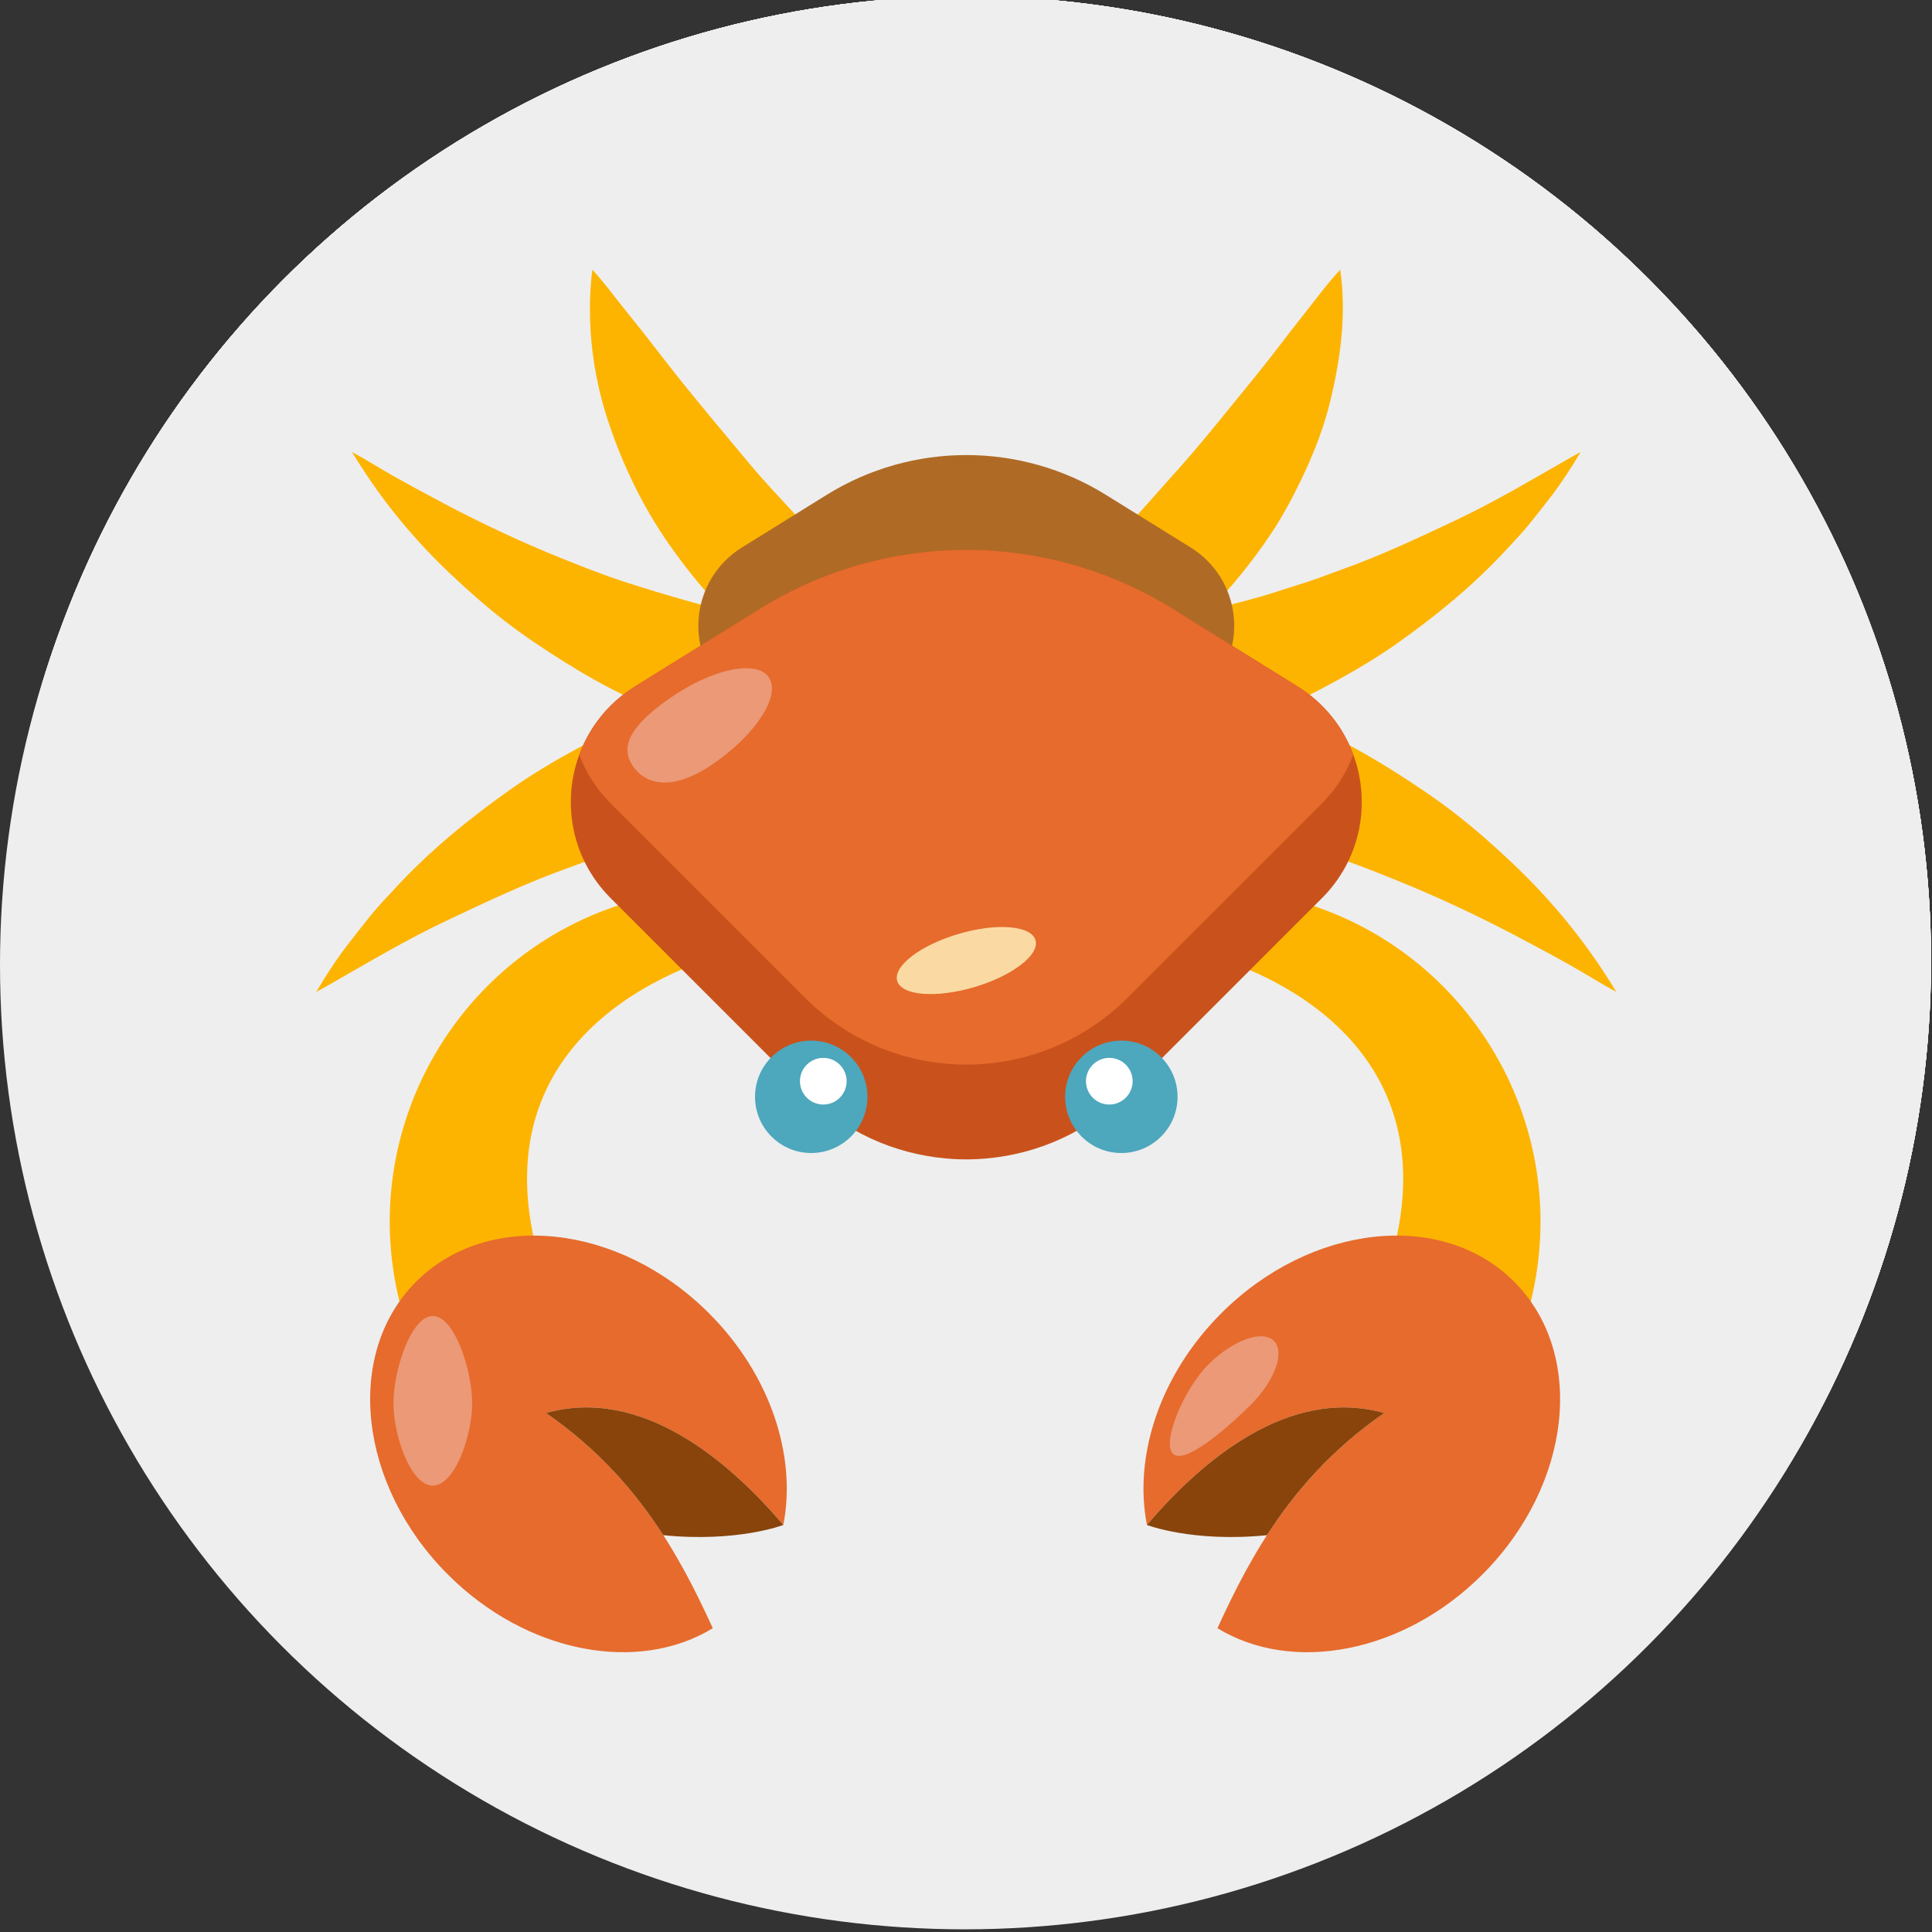 <?xml version="1.0" encoding="utf-8"?>
<!-- Generator: Adobe Illustrator 16.0.4, SVG Export Plug-In . SVG Version: 6.00 Build 0)  -->
<!DOCTYPE svg PUBLIC "-//W3C//DTD SVG 1.1//EN" "http://www.w3.org/Graphics/SVG/1.1/DTD/svg11.dtd">
<svg version="1.1" xmlns="http://www.w3.org/2000/svg" xmlns:xlink="http://www.w3.org/1999/xlink" x="0px" y="0px" width="100px"
	 height="100px" viewBox="0 0 100 100" enable-background="new 0 0 100 100" xml:space="preserve">
<rect x="0" y="0" width="100" height="100" fill="#333333" stroke="none"/>
<g id="Ebene_1">
	<circle fill="#EEEEEE" cx="49.931" cy="49.931" r="49.931"/>
	<g>
		<circle fill="#EEEEEE" cx="50.015" cy="49.739" r="49.935"/>
		<polygon fill="#4DA7BD" points="77.326,71.75 28.006,71.75 28.006,22.429 26.133,19.837 26.133,73.623 79.919,73.623 		"/>
		<path fill="#A15719" d="M62.704,37.372l-5.397,5.396c-0.056-0.053-0.11-0.103-0.166-0.153c-5.027-5.571-12.284-10.8-20.467-14.246
			c-3.491-1.471-6.024-3.241-7.861-5.075c-5.671-5.673-4.656-11.965-4.656-11.965c2.22,6.368,7.609,11.1,14.206,12.521
			c9.368,2.02,17.719,6.765,24.181,13.362C62.596,37.264,62.651,37.316,62.704,37.372z"/>
		<path fill="#A15719" d="M88.428,75.6c0,0-6.294,1.013-11.965-4.661c-1.836-1.833-3.604-4.367-5.076-7.86
			c-3.077-7.308-7.578-13.877-12.479-18.781l5.334-5.333c5.715,6.19,9.822,13.886,11.664,22.429
			C77.328,67.989,82.057,73.378,88.428,75.6z"/>
		<path fill="#AF6B26" d="M60.74,39.004c-6.462-6.598-14.812-11.342-24.181-13.362c-4.306-0.928-8.098-3.268-10.829-6.552
			c0.7,1.367,1.688,2.799,3.082,4.194c1.837,1.834,4.37,3.604,7.861,5.075c8.183,3.445,15.439,8.675,20.467,14.246
			c0.056,0.051,0.11,0.1,0.166,0.153l3.595-3.594C60.849,39.109,60.793,39.057,60.74,39.004z"/>
		<path fill="#AF6B26" d="M62.439,40.757l-3.532,3.532c4.901,4.903,9.402,11.473,12.479,18.781c1.472,3.494,3.24,6.027,5.076,7.861
			c1.394,1.395,2.825,2.384,4.192,3.085c-3.284-2.733-5.624-6.523-6.553-10.83C72.261,54.643,68.154,46.948,62.439,40.757z"/>
		<polygon fill="#FDB400" points="36.468,68.91 33.628,71.751 28.04,71.751 28.036,71.718 28.005,71.714 26.133,71.474 
			23.052,71.08 30.845,63.287 40.813,58.941 		"/>
		<polygon fill="#FDB400" points="28.28,73.623 31.756,73.623 28.676,76.703 		"/>
		<path fill="#A15719" d="M64.241,38.964l-5.334,5.333c-0.527-0.53-1.062-1.043-1.601-1.53l5.397-5.396
			C63.23,37.889,63.742,38.421,64.241,38.964z"/>
		
			<rect x="50.304" y="17.828" transform="matrix(0.707 0.707 -0.707 0.707 49.264 -22.194)" fill="#703305" width="2.213" height="61.034"/>
		<polygon fill="#F7D790" points="70.349,29.472 64.002,28.659 76.693,23.126 71.162,35.817 		"/>
		<polygon fill="#FDB400" points="70.349,29.472 71.162,35.817 76.693,23.126 		"/>
	</g>
	<g>
		<circle fill="#EEEEEE" cx="50.015" cy="49.739" r="49.935"/>
		<path fill="#EBA309" d="M48.129,38.739l5.673-0.75c0,0-11.959-17.06-7.769-23.973c4.19-6.915,15.716-3.563,15.297,2.723l0,0
			c-0.804,2.948-0.387,6.096,1.158,8.732l1.146,1.955l-0.356-1.071c-0.547-1.644-0.08-3.455,1.195-4.628l0,0
			c0.893-0.821,1.367-1.929,1.414-3.056c0.034-0.029,0.053-0.045,0.053-0.045s-0.017-0.051-0.051-0.145
			c-0.002-1.02-0.352-2.043-1.07-2.873l-0.961-1.108l0,0c-2.086-3.204-3.97-7.817-12.166-7.817
			C41.214,6.682,35.124,18.61,48.129,38.739z"/>
		<path fill="#88440B" d="M47.385,65.954c-0.233-0.467-0.345-1.005-0.296-1.574c0.123-1.426,1.29-2.568,2.718-2.667
			c1.716-0.119,3.146,1.239,3.146,2.93c0,0.472-0.111,0.917-0.308,1.311c-0.095,0.19,0.159,0.365,0.304,0.21
			c0.76-0.809,1.188-1.932,1.07-3.152c-0.188-1.929-1.764-3.466-3.697-3.609c-2.359-0.176-4.329,1.688-4.329,4.011
			c0,1.064,0.415,2.033,1.091,2.751C47.23,66.324,47.482,66.147,47.385,65.954z"/>
		<path fill="#E66B2D" d="M48.229,47.375c-2.201,1.601-4.442,3.159-6.715,4.659c-2.03,1.338-4.629,1.64-6.89,0.715
			c-1.084-0.443-2.051-1.155-2.777-2.075c-0.355-0.452-0.636-0.95-0.898-1.46c-0.277-0.539-0.551-1.08-0.796-1.635
			c-0.087-0.198-0.173-0.397-0.254-0.599c0.825,0.583,1.598,1.241,2.352,1.913c0.795,0.711,1.729,1.248,2.764,1.525
			c1.095,0.294,2.266,0.291,3.355-0.032c1.126-0.334,2.069-1.057,3.04-1.695c2.034-1.337,4.093-2.64,6.178-3.901
			C49.645,43.545,50.424,45.777,48.229,47.375z"/>
		<path fill="#E66B2D" d="M48.285,45.802c-2.7,0.357-5.411,0.657-8.124,0.891c-2.423,0.208-4.851-0.768-6.396-2.66
			c-0.741-0.906-1.251-1.994-1.45-3.148c-0.099-0.567-0.104-1.137-0.093-1.712c0.013-0.605,0.031-1.211,0.081-1.815
			c0.017-0.216,0.036-0.433,0.061-0.647c0.448,0.906,0.812,1.852,1.153,2.802c0.361,1.005,0.924,1.922,1.701,2.66
			c0.821,0.781,1.853,1.337,2.964,1.573c1.152,0.243,2.324,0.058,3.48-0.039c2.426-0.204,4.857-0.366,7.291-0.48
			C51.356,43.113,50.977,45.447,48.285,45.802z"/>
		<path fill="#E66B2D" d="M49.85,43.244c-2.672-0.52-5.338-1.097-7.984-1.738c-2.363-0.572-4.355-2.27-5.22-4.554
			c-0.415-1.095-0.553-2.288-0.374-3.447c0.087-0.569,0.261-1.112,0.454-1.652c0.206-0.571,0.417-1.139,0.655-1.697
			c0.086-0.199,0.173-0.397,0.266-0.594c0.135,1.001,0.181,2.014,0.201,3.023c0.023,1.068,0.267,2.116,0.768,3.062
			c0.531,1.002,1.332,1.857,2.31,2.434c1.015,0.597,2.184,0.794,3.314,1.069c2.363,0.578,4.72,1.197,7.063,1.861
			C53.617,41.67,52.517,43.763,49.85,43.244z"/>
		<path fill="#E66B2D" d="M51.802,47.375c2.201,1.601,4.441,3.159,6.714,4.659c2.03,1.338,4.63,1.64,6.89,0.715
			c1.084-0.443,2.052-1.155,2.778-2.075c0.356-0.452,0.635-0.95,0.898-1.46c0.277-0.539,0.55-1.08,0.795-1.635
			c0.088-0.198,0.174-0.397,0.254-0.599c-0.825,0.583-1.597,1.241-2.351,1.913c-0.796,0.711-1.729,1.248-2.764,1.525
			c-1.095,0.294-2.266,0.291-3.355-0.032c-1.127-0.334-2.069-1.057-3.04-1.695c-2.034-1.337-4.094-2.64-6.178-3.901
			C50.385,43.545,49.605,45.777,51.802,47.375z"/>
		<path fill="#E66B2D" d="M51.745,45.802c2.699,0.357,5.411,0.657,8.124,0.891c2.422,0.208,4.851-0.768,6.396-2.66
			c0.74-0.906,1.251-1.994,1.449-3.148c0.099-0.567,0.105-1.137,0.094-1.712c-0.013-0.605-0.032-1.211-0.081-1.815
			c-0.018-0.216-0.036-0.433-0.062-0.647c-0.448,0.906-0.812,1.852-1.153,2.802c-0.36,1.005-0.925,1.922-1.7,2.66
			c-0.822,0.781-1.854,1.337-2.965,1.573c-1.151,0.243-2.323,0.058-3.48-0.039c-2.426-0.204-4.856-0.366-7.291-0.48
			C48.673,43.113,49.053,45.447,51.745,45.802z"/>
		<path fill="#E66B2D" d="M50.18,43.244c2.672-0.52,5.339-1.097,7.985-1.738c2.363-0.572,4.354-2.27,5.22-4.554
			c0.414-1.095,0.553-2.288,0.374-3.447c-0.088-0.569-0.262-1.112-0.455-1.652c-0.205-0.571-0.416-1.139-0.654-1.697
			c-0.086-0.199-0.173-0.397-0.265-0.594c-0.137,1.001-0.182,2.014-0.203,3.023c-0.023,1.068-0.265,2.116-0.768,3.062
			c-0.531,1.002-1.332,1.857-2.31,2.434c-1.015,0.597-2.184,0.794-3.313,1.069c-2.363,0.578-4.721,1.197-7.064,1.861
			C46.412,41.67,47.514,43.763,50.18,43.244z"/>
		<path fill="#E66B2D" d="M52.864,58.699c3.367-0.119,6.497,0.871,9.056,2.632c2.631,1.811,3.745,5.146,2.743,8.179
			c-0.064,0.195-0.229,0.336-0.468,0.458c-2.623,1.334-4.44,3.849-4.686,6.783l-0.237,2.847c0,0,0.862-1.222,2.208-2.15
			c1.701-1.173,3.908,0.471,3.264,2.433c-1.268,3.86-5.535,8.055-8.457,10.584c-1.657,1.434-2.881,2.333-2.881,2.333l1.776-0.088
			c9.846-0.911,17.524-9.303,17.285-19.441c-0.241-10.193-8.592-18.458-18.787-18.603c-5.328-0.076-2.511,0.822-2.37,1.884
			C51.45,57.611,48.912,58.837,52.864,58.699z"/>
		<path fill="#E66B2D" d="M47.165,58.699c-3.367-0.119-6.496,0.871-9.055,2.632c-2.632,1.811-3.746,5.146-2.744,8.179
			c0.065,0.195,0.229,0.336,0.468,0.458c2.623,1.334,4.441,3.849,4.687,6.783l0.237,2.847c0,0-0.863-1.222-2.209-2.15
			c-1.701-1.173-3.908,0.471-3.264,2.433c1.268,3.86,5.534,8.055,8.458,10.584c1.656,1.434,2.88,2.333,2.88,2.333l-1.776-0.088
			c-9.845-0.911-17.525-9.303-17.284-19.441c0.241-10.193,8.592-18.458,18.787-18.603c5.327-0.076,2.51,0.822,2.369,1.884
			C48.579,57.611,51.117,58.837,47.165,58.699z"/>
		<ellipse fill="#FDB400" cx="50.015" cy="47.75" rx="5.867" ry="12.781"/>
		<ellipse fill="#F7D790" cx="46.237" cy="47.466" rx="1.021" ry="5.745"/>
		<path fill="#F7D790" d="M43.888,11.49c0,0-2.682,3.575-2.171,8.043C42.354,17.107,43.888,11.49,43.888,11.49z"/>
		<ellipse fill="#EB9977" cx="29.652" cy="74.304" rx="1.085" ry="3.319"/>
		
			<ellipse transform="matrix(0.707 0.707 -0.707 0.707 70.996 -22.069)" fill="#EB9977" cx="62.144" cy="74.687" rx="0.958" ry="1.661"/>
	</g>
	<g>
		<circle fill="#EEEEEE" cx="50.015" cy="49.739" r="49.935"/>
		<path fill="#4DA7BD" d="M85.618,64.289l-9.361-23.998l-9.359,23.998l-1.519-0.593l10.12-25.944c0.121-0.313,0.423-0.52,0.758-0.52
			c0.337,0,0.639,0.206,0.76,0.52l10.12,25.944L85.618,64.289z"/>
		<path fill="#4DA7BD" d="M33.133,64.289l-9.361-23.998L14.41,64.289l-1.518-0.593l10.12-25.944c0.121-0.313,0.423-0.52,0.759-0.52
			s0.639,0.206,0.759,0.52l10.121,25.944L33.133,64.289z"/>
		<rect x="45.896" y="22.727" fill="#E66B2D" width="6.387" height="54.98"/>
		<path fill="#FDB400" d="M39.979,81.72v-0.605c0-1.881,1.525-3.407,3.408-3.407h11.403c1.881,0,3.407,1.526,3.407,3.407v0.605
			H39.979z"/>
		<path fill="#EBA309" d="M34.889,85.734v-1.98c0-1.124,0.911-2.034,2.033-2.034h24.334c1.123,0,2.033,0.91,2.033,2.034v1.98H34.889
			z"/>
		<path fill="#EBA309" d="M54.791,77.707H53.04c1.883,0,3.407,1.526,3.407,3.407v0.605h1.751v-0.605
			C58.198,79.233,56.672,77.707,54.791,77.707z"/>
		<path fill="#D69108" d="M61.256,81.72h-1.751c1.122,0,2.033,0.91,2.033,2.034v1.98h1.751v-1.98
			C63.289,82.63,62.379,81.72,61.256,81.72z"/>
		<path fill="#E66B2D" d="M64.805,63.233c0,6.326,5.127,11.454,11.452,11.454c6.327,0,11.454-5.127,11.454-11.454H64.805z"/>
		<path fill="#E66B2D" d="M12.317,62.575c0,6.326,5.128,11.454,11.453,11.454c6.327,0,11.455-5.128,11.455-11.454H12.317z"/>
		<path fill="#C9521C" d="M31.629,62.575c-0.341,6.019-5.328,10.796-11.433,10.796c-0.093,0-0.184-0.005-0.276-0.007
			c1.204,0.429,2.5,0.666,3.851,0.666c6.327,0,11.455-5.128,11.455-11.454H31.629z"/>
		<path fill="#C9521C" d="M84.115,63.233c-0.341,6.019-5.328,10.795-11.434,10.795c-0.092,0-0.183-0.004-0.275-0.007
			c1.203,0.43,2.5,0.666,3.851,0.666c6.327,0,11.454-5.127,11.454-11.454H84.115z"/>
		<path fill="#EB9977" d="M47.381,76.157c-0.312,0-0.564-0.253-0.564-0.565V37.578c0-0.312,0.253-0.565,0.564-0.565
			s0.564,0.253,0.564,0.565v38.014C47.945,75.903,47.692,76.157,47.381,76.157z"/>
		<path fill="#F7D790" d="M46.754,79.543h-3.388c-0.312,0-0.564-0.252-0.564-0.564s0.252-0.565,0.564-0.565h3.388
			c0.312,0,0.563,0.253,0.563,0.565S47.065,79.543,46.754,79.543z"/>
		<path fill="#F7D790" d="M40.606,83.433h-3.388c-0.312,0-0.565-0.253-0.565-0.564s0.253-0.563,0.565-0.563h3.388
			c0.311,0,0.564,0.252,0.564,0.563S40.917,83.433,40.606,83.433z"/>
		<path fill="#EB9977" d="M17.835,65.618h-3.388c-0.312,0-0.564-0.252-0.564-0.564s0.253-0.564,0.564-0.564h3.388
			c0.312,0,0.564,0.252,0.564,0.564S18.147,65.618,17.835,65.618z"/>
		<path fill="#EB9977" d="M70.904,65.618h-3.388c-0.312,0-0.563-0.252-0.563-0.564s0.252-0.564,0.563-0.564h3.388
			c0.312,0,0.564,0.252,0.564,0.564S71.217,65.618,70.904,65.618z"/>
		<rect x="50.678" y="19.886" fill="#C9521C" width="1.604" height="57.821"/>
		<path fill="#FDB400" d="M49.089,28.28c-6.704-0.07-13.423,1.782-19.269,5.553c-4.115,2.656-9.309,2.994-13.717,0.865
			c0,0,2.709,3.75,8.531,3.75c1.884,0,4.092-0.393,6.64-1.431c5.327-2.169,11.007-3.231,16.035-3.235
			c1.188-0.001,2.373-0.001,3.56,0c5.028,0.004,10.708,1.066,16.036,3.235c2.547,1.038,4.756,1.431,6.639,1.431
			c5.822,0,8.531-3.75,8.531-3.75c-4.408,2.129-9.602,1.791-13.717-0.865C62.512,30.062,55.792,28.21,49.089,28.28z"/>
		<circle fill="#FDB400" cx="49.25" cy="17.348" r="6.601"/>
		<circle fill="#F7D790" cx="45.855" cy="15.516" r="1.989"/>
	</g>
	<g>
		<circle fill="#EEEEEE" cx="50.015" cy="49.739" r="49.935"/>
		<path fill="#E8B763" d="M56.638,84.602c0,0,10.551,1.891,14.49-9.304c3.939-11.193-9.851-25.771-9.851-25.771l-19.108,7.289
			l3.546,19.503L56.638,84.602z"/>
		<path fill="#4DA7BD" d="M23.195,40.717c0.873,7.253,3.239,20.166,9.344,26.322c0.447,0.454,0.917,0.869,1.404,1.244
			c4.072,3.115,8.582,3.849,12.562,2.637h0.002c4.813,2.27,7.364,5.475,8.71,8.379c0.124,0.27,0.24,0.538,0.346,0.802
			c0.002,0.004,0.002,0.01,0.004,0.014c0.062,0.156,0.119,0.308,0.174,0.459c1.169,3.227,0.932,5.801,0.932,5.801
			s-4.137-5.023-16.252-5.615c-4.974-0.242-9.553-2.777-13.218-5.681c-6.848-5.425-11.562-13.071-13.623-21.562
			c-5.311-21.869,8.908-37.832,19.158-39.832c3.9-0.762,7.034-0.695,9.493-0.256c2.482,0.443,4.274,1.269,5.468,2.007
			c1.252,0.774,1.845,1.456,1.88,1.498c0.003,0.002,0.003,0.002,0.003,0.002s0.128-0.103,0.367-0.266
			c-1.582,3.215-4.089,5.374-8.05,4.698c-4.939-0.842-8.503,0.229-10.993,1.795c-3.778,2.38-5.461,6.927-4.26,10.973l-0.036,0.01
			c0,0-1.821,0.276-3.872,1.726L23.195,40.717z"/>
		<path fill="#4DA7BD" d="M83.687,69.788c-3.799,3.878-8.598,6.176-14.307,5.36c-1.418-0.203-2.677-0.546-3.792-1.013
			c-6.082-2.529-7.942-8.646-8.722-15.11c-0.951-7.908-0.283-16.333-3.738-19.335c-6.797-5.91-14.48,3.249-21.274,0.295
			c-1.839-0.8-3.119-1.992-4.001-3.302c-0.544-0.807-0.943-1.664-1.205-2.547c-1.202-4.046,0.48-8.593,4.259-10.973
			c2.49-1.565,6.054-2.637,10.993-1.794c3.961,0.676,6.468-1.483,8.05-4.699c1.527-1.07,7.56-4.791,12.93-1.211
			c10.355,7.247,8.952,21.317,9.832,31.019c0.104,0,0.211-0.002,0.317-0.006c1.458-0.051,2.839,0.107,4.127,0.438
			c1.205,0.31,2.331,0.772,3.36,1.359C87.835,52.434,90.45,62.88,83.687,69.788z"/>
		<path fill="#F5CA77" d="M53.128,39.69c3.455,3.002,2.787,11.428,3.738,19.335c-1.613,6.241-5.61,10.451-10.358,11.895h-0.002
			c-3.98,1.212-8.49,0.478-12.562-2.637c-7.153-5.471-9.811-19.778-10.748-27.566c-0.283-2.349-0.409-4.104-0.457-4.845
			c2.051-1.45,3.872-1.726,3.872-1.726l0.036-0.01c0.263,0.883,0.662,1.74,1.206,2.548c0.882,1.31,2.162,2.501,4.001,3.301
			C38.647,42.938,46.331,33.78,53.128,39.69z"/>
		<path fill="#E8B763" d="M30.013,38.935c-0.902-0.659-1.608-1.432-2.16-2.25c-0.544-0.808-0.943-1.665-1.206-2.548l-0.036,0.01
			c0,0-1.821,0.276-3.872,1.726c0.048,0.741,0.174,2.496,0.457,4.845c0.41,3.405,1.149,8.057,2.449,12.672
			C22.738,35.872,30.013,38.935,30.013,38.935z"/>
		<path fill="#E8B763" d="M55.071,48.246c0.633,1.751,1.021,3.253,1.278,4.569c-0.368-5.736-0.672-10.909-3.222-13.125
			c-4.461-3.878-9.303-1.268-14.024,0.151C39.104,39.841,51.23,37.607,55.071,48.246z"/>
		<path fill="#3A96A6" d="M22.738,35.872c0.048,0.741,1.361,9.918,1.646,12.266c-4.599,3.981-2.948,9.53-2.875,9.865
			C21.372,57.741,15.935,47.134,22.738,35.872z"/>
		<path fill="#3A96A6" d="M81.272,61.248c-10.243,0.197-8.562-14.77-8.562-14.77c0.104,0,0.211-0.002,0.317-0.006
			c1.458-0.051,2.839,0.107,4.127,0.438c1.205,0.31,2.331,0.772,3.36,1.359C75.462,48.147,78.724,59.076,81.272,61.248z"/>
		<path fill="#3A96A6" d="M41.899,21.369c-4.972-0.623-8.503,0.229-10.993,1.795c-3.778,2.38-5.461,6.927-4.26,10.973l-0.036,0.01
			c-3.965-5.169-0.596-10.624,3.082-12.856c3.677-2.234,7.351-2.777,11.82-3.416c3.945-0.563,1.271-2.721,0.719-4.444
			c2.482,0.443,4.274,1.269,5.468,2.007c1.252,0.774,1.845,1.456,1.88,1.498c0.003,0.002,0.003,0.002,0.003,0.002
			S48.867,22.242,41.899,21.369z"/>
		<path fill="#3A96A6" d="M66.071,53.334c0,0-3.284,13.528,2.102,15.761c5.384,2.232,11.558-0.525,13.658-3.284
			c-2.627,1.183-9.93,1.931-12.214-0.131C65.546,62.003,66.071,53.334,66.071,53.334z"/>
		<path fill="#3A96A6" d="M55.218,79.299c-1.464-2.5-6.154-3.603-13.311-4.556c-7.881-1.05-9.368-7.704-9.368-7.704
			c0.447,0.454,0.917,0.869,1.404,1.244c4.072,3.115,8.582,3.849,12.562,2.637h0.002C51.321,73.19,53.872,76.395,55.218,79.299z"/>
		<path fill="#3A96A6" d="M55.741,80.574c-0.062-0.112-0.117-0.265-0.174-0.459C55.63,80.27,55.687,80.422,55.741,80.574z"/>
		<path fill="#E66B2D" d="M45.918,65.228L45.918,65.228c0.267-0.335,0.079-0.833-0.342-0.912l-0.499-0.092
			c-0.342-0.063-0.649-0.25-0.861-0.526l0,0c-0.522-0.673-1.517-0.737-2.119-0.134l0,0c-0.229,0.228-0.58,0.274-0.859,0.115l0,0
			c-0.74-0.423-1.684-0.1-2.009,0.688l0,0c-0.135,0.321-0.381,0.582-0.693,0.734l-0.458,0.22c-0.386,0.187-0.435,0.716-0.09,0.97
			l0,0c0.96,0.707,2.156,1.014,3.338,0.855l1.598-0.214C44.104,66.773,45.178,66.163,45.918,65.228z"/>
		<path fill="#FFFFFF" d="M44.539,50.698c-0.513-0.12-0.91-0.536-1.02-1.051c-0.198-0.933-0.184-2.511,1.975-2.976
			c3.126-0.674,4.283,0.467,5.511-1.05C51.58,48.315,47.161,51.311,44.539,50.698z"/>
		<path fill="#09204C" d="M47.527,46.406c0,0,0.936-0.578,0.919-1.565c0.673,0.536,0.543,1.4,0.543,1.4s0.864-1.041,0.697-1.682
			c0.399,0.614,0.368,1.523,0.14,2.088c-0.25,0.172-2.027,0.341-2.027,0.341L47.527,46.406z"/>
		<circle fill="#09204C" cx="47.038" cy="48.144" r="1.444"/>
		<path fill="#E8B763" d="M36.718,60.755c-0.788-0.722,1.216-4.039-0.591-10.966c-1.621-6.218-9.981-4.728-9.981-4.728
			s1.203,1.872,3.537,2.876c2.364,1.018,2.297,0.476,3.178,1.451c1.573,1.74,2.538,4.195,2.61,5.753
			C35.668,59.376,36.718,60.755,36.718,60.755z"/>
		<path fill="#09204C" d="M45.807,47.741c1.644-0.5,4.31-0.253,5.226-1.301c0.036-0.274,0.031-0.548-0.027-0.82
			c-1.228,1.518-2.385,0.376-5.511,1.05c-2.158,0.465-2.173,2.043-1.975,2.976C43.52,49.647,43.932,48.311,45.807,47.741z"/>
		<path fill="#FFFFFF" d="M32.781,52.612c0.484-0.208,0.804-0.687,0.821-1.214c0.031-0.952-0.26-2.503-2.467-2.584
			c-3.195-0.116-3.202,1.499-4.678,0.22C26.364,51.787,30.307,53.674,32.781,52.612z"/>
		<path fill="#09204C" d="M29.325,49.538c0,0-0.876-0.664-0.764-1.646c-0.722,0.47-0.676,1.343-0.676,1.343
			s-0.761-1.119-0.534-1.741c-0.456,0.574-0.512,1.482-0.337,2.066c0.231,0.195,1.979,0.286,1.979,0.286L29.325,49.538z"/>
		<circle fill="#09204C" cx="31.486" cy="50.553" r="1.346"/>
		<path fill="#09204C" d="M31.016,49.922c-1.705-0.204-3.355,0.793-4.439-0.077c-0.084-0.263-0.127-0.534-0.118-0.812
			c1.476,1.278,1.482-0.336,4.678-0.22c2.207,0.081,2.498,1.632,2.467,2.584C33.603,51.397,32.962,50.155,31.016,49.922z"/>
		<g>
			<path fill="#09204C" d="M24.966,45.681c0,0,0.127-0.125,0.364-0.291c0.235-0.169,0.581-0.379,1.008-0.577
				c0.854-0.395,2.046-0.693,3.279-0.688c0.616,0.009,1.237,0.072,1.819,0.228c0.579,0.148,1.116,0.368,1.545,0.656
				c0.214,0.126,0.397,0.283,0.55,0.438c0.154,0.142,0.273,0.275,0.354,0.417c0.166,0.264,0.217,0.421,0.217,0.421
				s-0.193-0.002-0.456-0.016c-0.123-0.017-0.298,0.011-0.47,0.012c-0.17,0.002-0.362,0.022-0.575,0.046
				c-0.824,0.076-1.887,0.169-2.991,0.165c-1.101-0.008-2.238-0.113-3.124-0.322c-0.443-0.106-0.82-0.219-1.09-0.317
				C25.127,45.759,24.966,45.681,24.966,45.681z"/>
		</g>
		<g>
			<path fill="#09204C" d="M52.088,42.91c0,0-0.163,0.109-0.443,0.259c-0.281,0.153-0.682,0.342-1.159,0.539
				c-0.954,0.39-2.223,0.73-3.478,0.97c-0.627,0.119-1.256,0.209-1.84,0.288c-0.59,0.067-1.14,0.13-1.611,0.184
				c-0.243,0.023-0.469,0.04-0.66,0.076c-0.19,0.038-0.393,0.04-0.525,0.085c-0.288,0.069-0.495,0.107-0.495,0.107
				s0.048-0.175,0.208-0.481c0.076-0.163,0.198-0.315,0.352-0.491c0.15-0.188,0.335-0.375,0.554-0.545
				c0.435-0.37,0.991-0.692,1.607-0.955c0.617-0.269,1.293-0.458,1.976-0.594c1.367-0.258,2.754-0.212,3.792-0.004
				c0.519,0.104,0.95,0.239,1.252,0.354C51.918,42.814,52.088,42.91,52.088,42.91z"/>
		</g>
		<polygon fill="#FDB400" points="44.8,23.879 48.123,26.844 52.45,25.786 50.658,29.863 53.001,33.651 48.57,33.207 45.69,36.605 
			44.744,32.253 40.622,30.566 44.469,28.321 		"/>
		<path fill="#F7D790" d="M45.69,36.605l2.88-3.399l4.431,0.445l-2.343-3.788l1.792-4.077l-4.327,1.058l-1.044-0.932
			c-0.01,2.48-0.285,6.239-1.565,9.881L45.69,36.605z"/>
		<path fill="#E8B763" d="M36.718,60.755c0,0,2.201,0,3.678-0.295C40.691,61.444,38.101,62.19,36.718,60.755z"/>
		<circle fill="#FFFFFF" cx="30.847" cy="50.436" r="0.536"/>
		<circle fill="#FFFFFF" cx="46.306" cy="48.245" r="0.536"/>
		
			<ellipse transform="matrix(0.96 -0.28 0.28 0.96 -12.816 15.773)" fill="#ED9578" cx="48.87" cy="52.799" rx="2.757" ry="1.28"/>
		
			<ellipse transform="matrix(-0.96 -0.28 0.28 -0.96 43.302 118.761)" fill="#ED9578" cx="30.118" cy="56.293" rx="1.949" ry="1.28"/>
	</g>
	<g>
		<circle fill="#EEEEEE" cx="50.015" cy="49.739" r="49.935"/>
		<path fill="#C9521C" d="M50.36,18.448c0,0,3.922-6.92,16.496-7.959c-3.691,2.653-6.922,4.96-8.075,8.19
			c3.115-2.192,10.497-4.499,16.265,0.346c-3.113-0.116-4.613,0.922-4.613,0.922s10.496,3.346,10.381,15.803
			c-1.384-1.615-3.345-1.615-3.345-1.615s13.034,24.8,1.038,43.948c-0.809-2.884-3.114-5.537-3.114-5.537s-1.5,11.42-7.036,16.149
			c0.346-6.921-1.847-9.575-1.847-9.575s-6.459,9.228-16.495,12.804C39.979,88.35,33.52,79.122,33.52,79.122
			s-2.191,2.654-1.846,9.575c-5.537-4.729-7.036-16.149-7.036-16.149s-2.306,2.653-3.113,5.537
			c-11.998-19.148,1.036-43.948,1.036-43.948s-1.959,0-3.344,1.615c-0.116-12.458,10.381-15.803,10.381-15.803
			s-1.5-1.038-4.613-0.922c5.767-4.845,13.149-2.538,16.264-0.346c-1.153-3.229-4.383-5.537-8.074-8.19
			c12.572,1.039,16.495,7.959,16.495,7.959H50.36z"/>
		<path fill="#E66B2D" d="M55.255,21.748c1.907-1.653,5.416-3.736,11.278-4.221c-2.95,2.121-5.531,3.965-6.454,6.546
			c2.49-1.751,8.39-3.596,13.001,0.276c-2.49-0.092-3.688,0.738-3.688,0.738s5.888,2.507,7.717,7.241c-1.106-1.291-3.56,0-3.56,0
			s13.089,22.717,3.5,38.023c-0.646-2.305-2.489-4.425-2.489-4.425s-1.567,9.245-5.994,13.025c0.004-0.056,0.006-0.112,0.008-0.167
			c0.111-3.063-3.794-4.432-5.616-1.968c-1.715,2.32-4.387,5.374-7.768,7.461c-1.706,1.054-3.687,1.581-5.692,1.581l0,0
			c-2.005,0-3.984-0.527-5.691-1.581c-3.382-2.088-6.052-5.141-7.769-7.461c-1.822-2.464-5.727-1.095-5.616,1.968
			c0.002,0.054,0.005,0.11,0.008,0.167c-4.426-3.781-5.993-13.025-5.993-13.025s-1.845,2.12-2.489,4.425
			c-9.588-15.306,3.499-38.023,3.499-38.023s-2.452-1.291-3.559,0c1.829-4.734,7.716-7.241,7.716-7.241s-1.197-0.83-3.688-0.738
			c4.609-3.872,10.511-2.028,13-0.276c-0.922-2.581-3.503-4.425-6.454-6.546c5.862,0.484,9.372,2.568,11.278,4.221
			c1.573,1.363,3.569,2.141,5.651,2.141h0.213C51.687,23.888,53.682,23.111,55.255,21.748z"/>
		<path fill="#EBA309" d="M57.571,70.93v0.521c0,3.599-2.919,6.518-6.521,6.518h-2.072c-3.602,0-6.52-2.919-6.52-6.518V70.93
			c1.175,0.469,2.556,0.427,3.778-0.297l3.777-2.237l3.777,2.237C55.015,71.357,56.396,71.398,57.571,70.93z"/>
		<path fill="#EBA309" d="M64.16,39.984c2.134,3.146,2.668,7.11,1.44,10.705l-5.088,14.937c0-4.131-0.349-7.419-0.829-9.994
			c-0.867-4.637-4.911-8.001-9.632-8.001c-2.306,0-4.463,0.805-6.16,2.175c-1.698,1.371-2.937,3.305-3.416,5.564
			c-0.554,2.611-0.958,5.981-0.958,10.255l-5.089-14.937c-1.227-3.595-0.692-7.559,1.44-10.705l3.63-5.35
			c1.97-2.902,6.175-3.101,8.408-0.396l2.107,2.55l2.107-2.55c2.234-2.704,6.438-2.505,8.408,0.396L64.16,39.984z"/>
		<path fill="#FDB400" d="M60.513,65.626l-0.265,1.896c-0.228,1.637-1.312,2.865-2.677,3.407c-1.175,0.469-2.557,0.427-3.779-0.297
			l-3.777-2.237l-3.777,2.237c-1.223,0.725-2.604,0.766-3.778,0.297c-1.366-0.542-2.449-1.77-2.677-3.407l-0.265-1.896
			c0-4.274,0.404-7.644,0.958-10.255c0.479-2.259,1.718-4.193,3.416-5.564c1.697-1.371,3.854-2.175,6.16-2.175
			c4.721,0,8.765,3.364,9.632,8.001C60.164,58.207,60.513,61.495,60.513,65.626z"/>
		<path fill="#4D4D4D" d="M50.015,68.395c0-2.965,2.771-5.403,4.121-6.416c0.428-0.321,0.607-0.876,0.445-1.386l0,0
			c-0.223-0.705-1.001-1.066-1.683-0.783l-0.346,0.144c-1.624,0.677-3.451,0.677-5.075,0l-0.346-0.144
			c-0.683-0.284-1.461,0.078-1.684,0.783l0,0c-0.161,0.51,0.019,1.064,0.446,1.386C47.244,62.992,50.015,65.43,50.015,68.395z"/>
		<path fill="#4D4D4D" d="M43.389,47.631c-0.348-1.731-4.383-2.191-5.883-3c0.427-0.468,1.31-0.891,2.257-1.236
			c0.171-0.063,0.342-0.106,0.514-0.131c0.68-0.104,1.347,0.068,1.883,0.438c0.651,0.446,1.107,1.183,1.146,2.063L43.389,47.631z"/>
		<path fill="#4D4D4D" d="M62.525,44.631c-1.5,0.809-5.537,1.269-5.883,3l0.081-1.866c0.039-0.88,0.495-1.618,1.146-2.063
			c0.536-0.37,1.202-0.542,1.883-0.438c0.171,0.024,0.345,0.068,0.517,0.131C61.214,43.74,62.099,44.164,62.525,44.631z"/>
		<path fill="#FFFFFF" d="M42.159,43.702c-0.02,0.527-0.453,0.948-0.984,0.948c-0.543,0-0.984-0.441-0.984-0.985
			c0-0.143,0.03-0.278,0.086-0.401C40.956,43.16,41.623,43.332,42.159,43.702z"/>
		<path fill="#FFFFFF" d="M59.839,43.665c0,0.543-0.44,0.985-0.985,0.985c-0.531,0-0.965-0.421-0.983-0.948
			c0.536-0.37,1.202-0.542,1.883-0.438C59.808,43.387,59.839,43.522,59.839,43.665z"/>
		
			<ellipse transform="matrix(0.896 0.444 -0.444 0.896 32.026 -14.681)" fill="#FFFFFF" cx="47.325" cy="60.969" rx="1.26" ry="0.647"/>
		<ellipse fill="#F7D790" cx="43.748" cy="35.8" rx="2.792" ry="1.294"/>
		<ellipse fill="#F7D790" cx="56.282" cy="35.8" rx="2.792" ry="1.294"/>
	</g>
	<g>
		<circle fill="#EEEEEE" cx="50.015" cy="49.739" r="49.935"/>
		<path fill="#FDB400" d="M83.075,50.409c-1.354-2.091-2.978-4.016-4.787-5.727c-0.953-0.9-1.934-1.771-2.97-2.575
			c-1.053-0.814-2.161-1.553-3.288-2.259c-1.136-0.711-2.314-1.377-3.526-1.949c-0.823-0.389-1.651-0.752-2.489-1.098
			c1.045-0.443,2.064-0.972,3.061-1.514c1.108-0.604,2.204-1.255,3.237-1.984c2.025-1.432,3.949-3.003,5.634-4.831
			c0.399-0.432,0.812-0.855,1.181-1.312c0.382-0.472,0.757-0.948,1.128-1.429c0.568-0.737,1.081-1.533,1.557-2.334
			c-0.271,0.144-0.536,0.296-0.801,0.448c-1.833,1.048-3.655,2.129-5.564,3.035c-1.983,0.939-3.97,1.877-6.039,2.614
			c-0.539,0.192-1.072,0.402-1.615,0.583c-0.545,0.181-1.096,0.348-1.643,0.527c-1.069,0.35-2.17,0.627-3.264,0.889
			c-0.096,0.022-0.189,0.043-0.284,0.065c1.162-1.183,2.209-2.487,3.132-3.854c0.715-1.059,1.309-2.207,1.844-3.365
			c0.523-1.135,0.971-2.333,1.268-3.548c0.543-2.225,0.854-4.544,0.523-6.83c-0.721,0.77-1.339,1.631-1.996,2.454
			c-0.791,0.991-1.541,2.019-2.344,3.001c-1.445,1.764-2.853,3.564-4.387,5.252c-0.778,0.858-1.525,1.751-2.338,2.579
			c-0.414,0.42-0.823,0.843-1.227,1.272c-0.391,0.415-0.818,0.795-1.215,1.205c-0.799,0.827-1.659,1.6-2.5,2.384
			c-0.321,0.299-0.642,0.6-0.963,0.9c-1.097,0.049-2.193,0.065-3.286,0.042c-0.489-0.011-0.979-0.028-1.467-0.049
			c-0.513-0.475-1.029-0.948-1.548-1.416c-0.864-0.779-1.685-1.616-2.507-2.439c-0.812-0.812-1.621-1.63-2.396-2.479
			c-0.788-0.862-1.604-1.707-2.352-2.605c-1.467-1.763-2.952-3.505-4.358-5.316c-0.695-0.896-1.391-1.797-2.107-2.677
			c-0.571-0.703-1.097-1.443-1.718-2.107c-0.024,0.17-0.041,0.341-0.057,0.512c-0.221,2.417,0.09,4.923,0.842,7.229
			c0.791,2.421,1.905,4.7,3.396,6.769c0.758,1.051,1.578,2.082,2.5,2.995c0.04,0.041,0.083,0.08,0.124,0.12
			c-0.659-0.155-1.317-0.323-1.968-0.508c-1.085-0.309-2.162-0.631-3.233-0.982c-1.07-0.351-2.121-0.767-3.166-1.186
			c-2.036-0.818-4.023-1.748-5.966-2.768c-0.939-0.494-1.873-0.998-2.798-1.52c-0.71-0.4-1.395-0.843-2.116-1.226
			c0.179,0.299,0.368,0.591,0.558,0.883c1.279,1.976,2.812,3.795,4.522,5.412c0.901,0.851,1.827,1.674,2.807,2.434
			c0.993,0.77,2.042,1.468,3.106,2.135c1.072,0.672,2.187,1.301,3.333,1.842c0.493,0.233,0.991,0.456,1.49,0.673
			c-0.196,0.077-0.391,0.154-0.587,0.232c-1.236,0.497-2.435,1.117-3.604,1.753c-1.173,0.639-2.333,1.328-3.425,2.1
			c-2.145,1.516-4.181,3.179-5.965,5.112c-0.421,0.457-0.857,0.905-1.249,1.389c-0.404,0.499-0.801,1.003-1.192,1.512
			c-0.602,0.779-1.145,1.623-1.648,2.47c0.286-0.152,0.566-0.313,0.847-0.474c1.939-1.109,3.868-2.254,5.889-3.212
			c2.098-0.993,4.2-1.986,6.391-2.766c0.57-0.204,1.134-0.426,1.708-0.617c0.579-0.192,1.161-0.368,1.74-0.558
			c1.132-0.371,2.296-0.664,3.454-0.941c2.36-0.564,4.749-1.008,7.162-1.289c2.452-0.284,4.944-0.413,7.413-0.36
			c2.46,0.053,4.916,0.237,7.35,0.604c2.377,0.356,4.745,0.826,7.06,1.483c1.147,0.327,2.288,0.668,3.421,1.04
			c1.132,0.371,2.244,0.811,3.35,1.254c2.155,0.865,4.259,1.85,6.314,2.929c0.994,0.522,1.982,1.056,2.961,1.607
			c0.751,0.424,1.477,0.893,2.239,1.298C83.475,51.028,83.275,50.718,83.075,50.409z"/>
		<path fill="#AF6B26" d="M57.246,25.616l4.383,2.722c2.612,1.622,3.031,5.255,0.857,7.429l-6.82,6.819
			c-3.12,3.121-8.182,3.121-11.303,0l-6.82-6.819c-2.173-2.174-1.754-5.808,0.858-7.429l4.383-2.722
			C47.212,22.866,52.818,22.866,57.246,25.616z"/>
		<path fill="#FDB400" d="M79.233,67.367L79.233,67.367c2.3-9.341-3.485-18.759-12.857-20.932l-4.173-0.968l0.091,3.915
			c0,0,12.473,2.835,10.015,14.573C76.133,68.046,79.233,67.367,79.233,67.367z"/>
		<path fill="#FDB400" d="M20.677,67.367L20.677,67.367c-2.301-9.341,3.483-18.759,12.855-20.932l4.174-0.968l-0.091,3.915
			c0,0-12.473,2.835-10.015,14.573C23.776,68.046,20.677,67.367,20.677,67.367z"/>
		<path fill="#C9521C" d="M68.423,46.489L58.356,56.553c-2.033,2.033-4.623,3.168-7.278,3.407c-0.705,0.066-1.416,0.066-2.12,0.001
			c-2.658-0.237-5.25-1.374-7.285-3.408L31.608,46.489c-2.043-2.043-2.534-4.96-1.625-7.428c0.517-1.406,1.49-2.667,2.891-3.537
			l6.469-4.016c6.536-4.06,14.809-4.06,21.343,0l6.47,4.016c1.4,0.871,2.373,2.13,2.892,3.536
			C70.957,41.527,70.466,44.446,68.423,46.489z"/>
		<path fill="#E66B2D" d="M70.047,39.06c-0.34,0.915-0.879,1.777-1.624,2.523L58.356,51.649c-2.033,2.031-4.623,3.167-7.278,3.406
			c-0.705,0.066-1.416,0.066-2.12,0.001c-2.658-0.238-5.25-1.375-7.285-3.407L31.608,41.583c-0.747-0.745-1.287-1.607-1.625-2.522
			c0.517-1.406,1.49-2.667,2.891-3.537l6.469-4.016c6.536-4.06,14.809-4.06,21.343,0l6.47,4.016
			C68.556,36.394,69.528,37.653,70.047,39.06z"/>
		<path fill="#E66B2D" d="M63.015,84.275c1.774-3.88,4.013-7.945,8.636-11.138c-4.944-1.384-9.454,2.468-12.285,5.795
			c-0.697-3.536,0.645-7.755,3.844-10.954c4.639-4.64,11.426-5.375,15.158-1.642c3.733,3.733,2.998,10.521-1.641,15.161
			C72.637,85.586,66.88,86.64,63.015,84.275z"/>
		<path fill="#E66B2D" d="M36.894,84.275c-1.773-3.88-4.012-7.945-8.635-11.138c4.943-1.384,9.454,2.468,12.285,5.795
			c0.697-3.536-0.644-7.755-3.843-10.954c-4.64-4.64-11.428-5.375-15.16-1.642c-3.733,3.733-2.997,10.521,1.641,15.161
			C27.273,85.586,33.029,86.64,36.894,84.275z"/>
		<path fill="#88440B" d="M65.578,79.461c1.458-2.266,3.354-4.446,6.072-6.324c-4.944-1.384-9.454,2.468-12.285,5.795
			C59.365,78.932,61.736,79.848,65.578,79.461z"/>
		<path fill="#88440B" d="M28.259,73.137c2.718,1.878,4.613,4.059,6.073,6.324c3.841,0.386,6.212-0.529,6.212-0.529
			C37.713,75.605,33.202,71.753,28.259,73.137z"/>
		<circle fill="#4DA7BD" cx="58.041" cy="56.771" r="2.909"/>
		<circle fill="#4DA7BD" cx="41.989" cy="56.771" r="2.909"/>
		<circle fill="#FFFFFF" cx="42.613" cy="55.963" r="1.208"/>
		<circle fill="#FFFFFF" cx="57.417" cy="55.963" r="1.208"/>
		<path fill="#EB9977" d="M24.438,72.634c0,1.721-0.912,4.263-2.037,4.263c-1.123,0-2.036-2.542-2.036-4.263
			c0-1.723,0.913-4.518,2.036-4.518C23.525,68.116,24.438,70.911,24.438,72.634z"/>
		<path fill="#EB9977" d="M36.982,39.491c-2.193,1.531-3.569,1.102-4.214,0.18c-0.644-0.922-0.312-1.988,1.882-3.519
			c2.192-1.53,4.492-2.024,5.136-1.102C40.431,35.972,39.175,37.96,36.982,39.491z"/>
		<path fill="#EB9977" d="M64.693,72.759c1.275-1.252,1.834-2.751,1.249-3.349c-0.587-0.597-2.096-0.065-3.371,1.188
			c-1.275,1.252-2.452,4.047-1.866,4.643C61.291,75.839,63.418,74.012,64.693,72.759z"/>
	</g>
	
		<ellipse transform="matrix(0.959 -0.283 0.283 0.959 -12.023 16.171)" fill="#FADAA2" cx="50.015" cy="49.74" rx="3.732" ry="1.436"/>
</g>
<g id="Ebene_2">
</g>
</svg>
